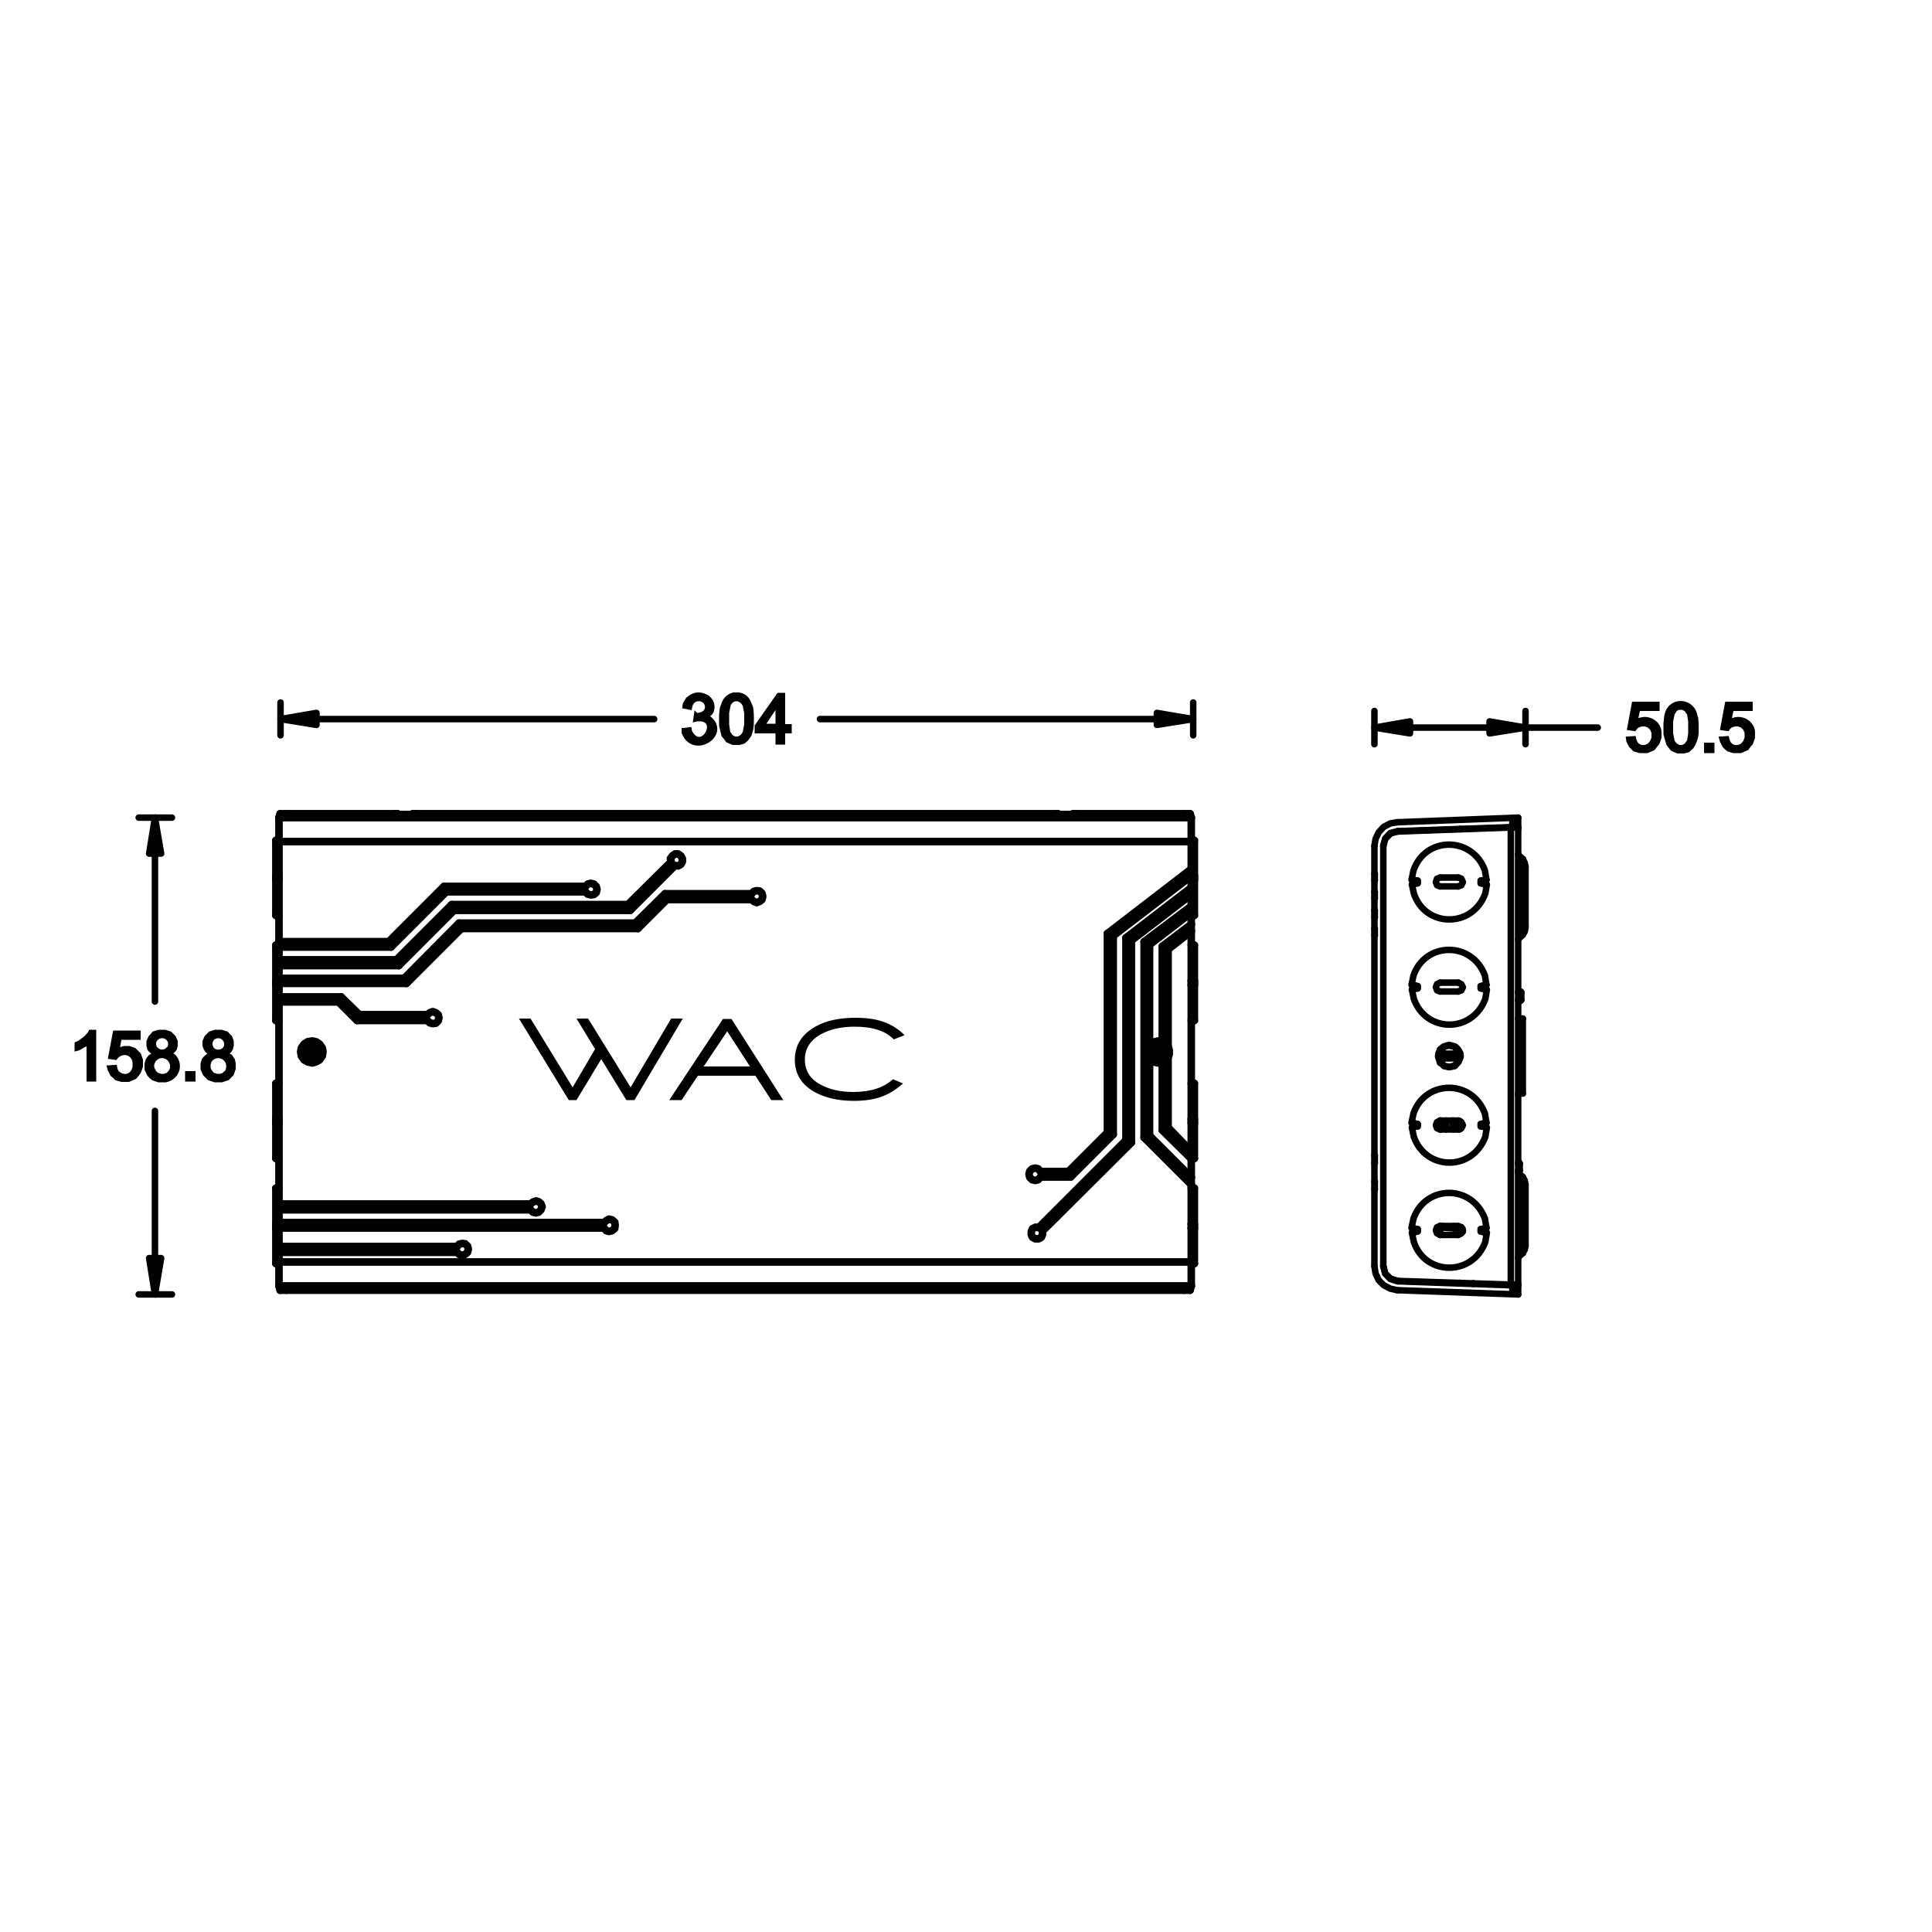 <?xml version="1.0" encoding="utf-8"?>
<!-- Generator: Adobe Illustrator 22.1.0, SVG Export Plug-In . SVG Version: 6.00 Build 0)  -->
<svg version="1.1" id="图层_1" xmlns="http://www.w3.org/2000/svg" xmlns:xlink="http://www.w3.org/1999/xlink" x="0px" y="0px"
	 viewBox="0 0 500 500" style="enable-background:new 0 0 500 500;" xml:space="preserve">
<style type="text/css">
	.st0{fill:none;stroke:#000000;stroke-width:1.683;stroke-linecap:round;stroke-linejoin:round;stroke-miterlimit:10;}
	.st1{fill:#939598;stroke:#000000;stroke-width:1.683;stroke-linecap:round;stroke-linejoin:round;stroke-miterlimit:10;}
	
		.st2{fill-rule:evenodd;clip-rule:evenodd;fill:#939598;stroke:#000000;stroke-width:1.683;stroke-linecap:round;stroke-linejoin:round;stroke-miterlimit:10;}
	.st3{fill:#939598;stroke:#000000;stroke-miterlimit:10;}
	.st4{fill:none;stroke:#000000;stroke-width:1.963;stroke-linecap:round;stroke-linejoin:round;stroke-miterlimit:10;}
	.st5{fill:#808285;stroke:#000000;stroke-width:1.326;stroke-linecap:round;stroke-linejoin:round;stroke-miterlimit:10;}
	
		.st6{fill-rule:evenodd;clip-rule:evenodd;fill:#808285;stroke:#000000;stroke-width:1.326;stroke-linecap:round;stroke-linejoin:round;stroke-miterlimit:10;}
	.st7{fill:#808285;stroke:#000000;stroke-miterlimit:10;}
</style>
<line class="st0" x1="392.9" y1="335" x2="361.6" y2="333.9"/>
<line class="st0" x1="392.8" y1="332.5" x2="391.7" y2="332.5"/>
<line class="st0" x1="392.8" y1="332.5" x2="391.7" y2="332.5"/>
<line class="st0" x1="361.7" y1="331.6" x2="392.9" y2="332.7"/>
<polyline class="st0" points="361.7,331.5 392.6,332.5 392.8,332.5 "/>
<line class="st0" x1="391" y1="332.5" x2="391.7" y2="332.5"/>
<line class="st0" x1="377.8" y1="318.7" x2="378.5" y2="318.7"/>
<line class="st0" x1="384.7" y1="317.8" x2="383.2" y2="318.1"/>
<line class="st0" x1="365.4" y1="319" x2="366.9" y2="318.7"/>
<polyline class="st0" points="378,318.9 378.3,318.8 378.4,318.9 "/>
<line class="st0" x1="377.4" y1="319.6" x2="372.7" y2="319.6"/>
<line class="st0" x1="378.6" y1="318.6" x2="377.8" y2="318.6"/>
<line class="st0" x1="376.3" y1="317.5" x2="376" y2="317.5"/>
<line class="st0" x1="372.7" y1="317.3" x2="372.8" y2="317.3"/>
<line class="st0" x1="372.7" y1="317.3" x2="377.4" y2="317.3"/>
<line class="st0" x1="378.3" y1="318.8" x2="378.4" y2="318.8"/>
<line class="st0" x1="373.1" y1="317.7" x2="378.5" y2="318"/>
<line class="st0" x1="376" y1="317.5" x2="372.8" y2="317.3"/>
<line class="st0" x1="376.3" y1="317.5" x2="378.2" y2="317.6"/>
<line class="st0" x1="378.4" y1="318.8" x2="378.5" y2="318.8"/>
<line class="st0" x1="365.4" y1="317.8" x2="366.9" y2="318.1"/>
<line class="st0" x1="384.7" y1="319" x2="383.2" y2="318.7"/>
<polyline class="st0" points="373.1,317.7 373,317.7 372.8,317.5 372.8,317.3 "/>
<line class="st0" x1="355.7" y1="307.8" x2="355.8" y2="307.8"/>
<line class="st0" x1="355.7" y1="305.7" x2="355.8" y2="305.7"/>
<line class="st0" x1="393.1" y1="303.3" x2="392.9" y2="303.3"/>
<line class="st0" x1="355.7" y1="301" x2="355.8" y2="301"/>
<line class="st0" x1="355.7" y1="299" x2="355.8" y2="299"/>
<line class="st0" x1="393.3" y1="302.8" x2="392.9" y2="302.8"/>
<line class="st0" x1="393.3" y1="301.3" x2="392.9" y2="301.3"/>
<line class="st0" x1="393.1" y1="300.8" x2="392.9" y2="300.8"/>
<line class="st0" x1="355.7" y1="218.9" x2="355.7" y2="327.7"/>
<line class="st0" x1="355.8" y1="307.8" x2="355.8" y2="305.7"/>
<line class="st0" x1="355.8" y1="301" x2="355.8" y2="299"/>
<line class="st0" x1="355.8" y1="242.1" x2="355.8" y2="240.3"/>
<line class="st0" x1="355.8" y1="237.4" x2="355.8" y2="235.6"/>
<line class="st0" x1="355.8" y1="232.5" x2="355.8" y2="230.8"/>
<line class="st0" x1="355.8" y1="227.8" x2="355.8" y2="226.1"/>
<line class="st0" x1="358" y1="327.7" x2="358" y2="218.9"/>
<line class="st0" x1="384.7" y1="290.6" x2="383.2" y2="290.9"/>
<line class="st0" x1="372.7" y1="292.3" x2="377.4" y2="292.3"/>
<line class="st0" x1="377.4" y1="290" x2="372.7" y2="290"/>
<line class="st0" x1="365.4" y1="290.6" x2="366.9" y2="290.9"/>
<polyline class="st0" points="377.8,318.7 377.9,318.8 377.9,318.9 378,318.9 "/>
<line class="st0" x1="365.4" y1="291.8" x2="366.9" y2="291.5"/>
<line class="st0" x1="384.7" y1="291.8" x2="383.2" y2="291.5"/>
<line class="st0" x1="394.1" y1="241.9" x2="393" y2="243"/>
<line class="st0" x1="392.9" y1="283" x2="394.1" y2="283"/>
<line class="st0" x1="394.1" y1="304.6" x2="393" y2="303.6"/>
<line class="st0" x1="393.3" y1="301.1" x2="393.1" y2="300.8"/>
<line class="st0" x1="377.8" y1="318.7" x2="377.9" y2="318.8"/>
<line class="st0" x1="376.3" y1="317.9" x2="376.3" y2="317.5"/>
<polyline class="st0" points="376,317.5 376,317.6 376.3,317.9 "/>
<line class="st0" x1="372.7" y1="319.6" x2="372.7" y2="317.3"/>
<line class="st0" x1="372.7" y1="292.3" x2="372.7" y2="290"/>
<line class="st0" x1="372.7" y1="275.1" x2="372.7" y2="274.7"/>
<line class="st0" x1="372.7" y1="271.9" x2="372.7" y2="271.6"/>
<line class="st0" x1="372.8" y1="317.3" x2="372.9" y2="317.4"/>
<line class="st0" x1="372.8" y1="292.3" x2="372.8" y2="290"/>
<line class="st0" x1="374.2" y1="292.3" x2="374.2" y2="290"/>
<line class="st0" x1="373.9" y1="273.9" x2="376.3" y2="273.9"/>
<line class="st0" x1="378" y1="273.5" x2="377.8" y2="273.5"/>
<line class="st0" x1="372.3" y1="273.5" x2="372.2" y2="273.5"/>
<line class="st0" x1="372.2" y1="273.1" x2="372.3" y2="273.1"/>
<line class="st0" x1="377.8" y1="273.1" x2="378" y2="273.1"/>
<line class="st0" x1="375.9" y1="292.3" x2="375.9" y2="290"/>
<line class="st0" x1="376" y1="317.3" x2="376" y2="317.5"/>
<line class="st0" x1="376.3" y1="317.3" x2="376.3" y2="317.5"/>
<line class="st0" x1="376.3" y1="292.3" x2="376.3" y2="290"/>
<line class="st0" x1="377.8" y1="290.1" x2="377.8" y2="292.3"/>
<line class="st0" x1="377.8" y1="318.7" x2="377.8" y2="319.1"/>
<line class="st0" x1="377.8" y1="318.7" x2="377.8" y2="318.6"/>
<line class="st0" x1="377.9" y1="332.1" x2="377.9" y2="332"/>
<line class="st0" x1="377.9" y1="214.6" x2="377.9" y2="214.5"/>
<line class="st0" x1="378" y1="319.2" x2="378" y2="318.9"/>
<line class="st0" x1="393.7" y1="258.8" x2="393.5" y2="259"/>
<line class="st0" x1="376.3" y1="272.7" x2="373.9" y2="272.7"/>
<line class="st0" x1="377.7" y1="272.5" x2="377.9" y2="272.5"/>
<line class="st0" x1="372.3" y1="272.5" x2="372.4" y2="272.5"/>
<line class="st0" x1="372.9" y1="271.4" x2="373.2" y2="271.4"/>
<line class="st0" x1="377" y1="271.4" x2="377.2" y2="271.4"/>
<line class="st0" x1="376.8" y1="271" x2="376.5" y2="271"/>
<line class="st0" x1="373.7" y1="271" x2="373.4" y2="271"/>
<line class="st0" x1="381.3" y1="332.3" x2="381.3" y2="332.1"/>
<line class="st0" x1="392.9" y1="263.6" x2="394.1" y2="263.6"/>
<line class="st0" x1="391" y1="332.5" x2="391" y2="214.2"/>
<line class="st0" x1="391.4" y1="334.9" x2="391.4" y2="332.6"/>
<line class="st0" x1="391.4" y1="214.1" x2="391.4" y2="211.7"/>
<line class="st0" x1="392.9" y1="335" x2="392.9" y2="332.7"/>
<line class="st0" x1="392.9" y1="332.3" x2="392.9" y2="214.4"/>
<line class="st0" x1="392.9" y1="214" x2="392.9" y2="211.6"/>
<line class="st0" x1="393" y1="221.3" x2="393" y2="243"/>
<line class="st0" x1="393" y1="303.6" x2="393" y2="325.3"/>
<line class="st0" x1="393.1" y1="303.3" x2="393.1" y2="300.8"/>
<line class="st0" x1="384.7" y1="254.9" x2="383.2" y2="255.2"/>
<line class="st0" x1="393.5" y1="259" x2="392.9" y2="259"/>
<line class="st0" x1="393.7" y1="258.6" x2="392.9" y2="258.6"/>
<line class="st0" x1="393.7" y1="257" x2="392.9" y2="257"/>
<line class="st0" x1="372.7" y1="256.6" x2="377.4" y2="256.6"/>
<line class="st0" x1="393.5" y1="256.6" x2="392.9" y2="256.6"/>
<line class="st0" x1="365.4" y1="254.9" x2="366.9" y2="255.2"/>
<polyline class="st0" points="392.9,214.4 392.9,214.2 392.8,214.1 "/>
<line class="st0" x1="393.3" y1="303" x2="393.3" y2="301.1"/>
<line class="st0" x1="393.5" y1="259" x2="393.5" y2="256.6"/>
<line class="st0" x1="393.7" y1="258.8" x2="393.7" y2="256.8"/>
<line class="st0" x1="394.1" y1="222.3" x2="394.1" y2="241.9"/>
<line class="st0" x1="394.1" y1="304.6" x2="394.1" y2="324.3"/>
<line class="st0" x1="394.1" y1="263.6" x2="394.1" y2="283"/>
<line class="st0" x1="394.8" y1="224.3" x2="394.8" y2="240"/>
<line class="st0" x1="394.8" y1="306.6" x2="394.8" y2="322.4"/>
<line class="st0" x1="365.4" y1="256.1" x2="366.9" y2="255.8"/>
<line class="st0" x1="377.4" y1="254.3" x2="372.7" y2="254.3"/>
<line class="st0" x1="384.7" y1="256.1" x2="383.2" y2="255.8"/>
<line class="st0" x1="393.7" y1="256.8" x2="393.5" y2="256.6"/>
<line class="st0" x1="393.3" y1="303" x2="393.1" y2="303.3"/>
<line class="st0" x1="355.7" y1="242.1" x2="355.8" y2="242.1"/>
<line class="st0" x1="355.7" y1="240.3" x2="355.8" y2="240.3"/>
<line class="st0" x1="355.7" y1="237.4" x2="355.8" y2="237.4"/>
<line class="st0" x1="355.7" y1="235.6" x2="355.8" y2="235.6"/>
<line class="st0" x1="384.7" y1="227.7" x2="383.2" y2="227.9"/>
<line class="st0" x1="355.7" y1="232.5" x2="355.8" y2="232.5"/>
<line class="st0" x1="355.7" y1="230.8" x2="355.8" y2="230.8"/>
<line class="st0" x1="365.4" y1="227.7" x2="366.9" y2="227.9"/>
<line class="st0" x1="365.4" y1="228.9" x2="366.9" y2="228.6"/>
<line class="st0" x1="372.7" y1="229.4" x2="377.4" y2="229.4"/>
<line class="st0" x1="377.4" y1="227.1" x2="372.7" y2="227.1"/>
<line class="st0" x1="355.7" y1="227.8" x2="355.8" y2="227.8"/>
<line class="st0" x1="355.7" y1="226.1" x2="355.8" y2="226.1"/>
<line class="st0" x1="384.7" y1="228.9" x2="383.2" y2="228.6"/>
<line class="st0" x1="394.1" y1="324.3" x2="393" y2="325.3"/>
<line class="st0" x1="394.1" y1="222.3" x2="393" y2="221.3"/>
<polyline class="st0" points="392.8,332.5 392.9,332.5 392.9,332.3 "/>
<line class="st0" x1="391" y1="214.2" x2="391.7" y2="214.1"/>
<line class="st0" x1="392.6" y1="214.1" x2="392.8" y2="214.1"/>
<line class="st0" x1="361.7" y1="215.2" x2="392.6" y2="214.1"/>
<line class="st0" x1="361.7" y1="215.1" x2="392.9" y2="214"/>
<line class="st0" x1="361.6" y1="212.8" x2="392.9" y2="211.6"/>
<line class="st0" x1="392.8" y1="214.1" x2="391.7" y2="214.1"/>
<path class="st0" d="M384.7,317.8l-0.4-2.4c-3.4-9-15.4-8.8-18.5,0l-0.5,2.4"/>
<path class="st0" d="M365.4,319l0.5,2.4c2.9,8.8,15.2,9,18.5,0l0.4-2.4"/>
<path class="st0" d="M365.4,291.8l0.5,2.4c3.1,8.8,15.1,9,18.5,0l0.4-2.4"/>
<path class="st0" d="M384.7,290.6l-0.4-2.4c-3.3-9-15.5-8.8-18.5,0l-0.5,2.4"/>
<line class="st0" x1="366.2" y1="290.7" x2="366.2" y2="291.6"/>
<line class="st0" x1="383.9" y1="291.6" x2="383.9" y2="290.7"/>
<line class="st0" x1="383.9" y1="318.9" x2="383.9" y2="318"/>
<line class="st0" x1="366.2" y1="318" x2="366.2" y2="318.9"/>
<line class="st0" x1="383.2" y1="318.7" x2="383.2" y2="318.1"/>
<line class="st0" x1="366.9" y1="318.1" x2="366.9" y2="318.7"/>
<line class="st0" x1="383.2" y1="291.5" x2="383.2" y2="290.9"/>
<line class="st0" x1="366.9" y1="290.9" x2="366.9" y2="291.5"/>
<polyline class="st0" points="355.7,327.7 356,329.6 356.8,331.3 358.1,332.6 359.8,333.5 361.6,333.9 "/>
<polyline class="st0" points="358,327.7 358.5,329.6 359.8,331 361.7,331.6 "/>
<polyline class="st0" points="358,327.7 358.5,329.6 359.9,330.9 361.7,331.5 "/>
<polyline class="st0" points="372.7,317.3 371.9,317.6 371.6,318.4 371.9,319.2 372.7,319.6 "/>
<polyline class="st0" points="377.4,319.6 378.2,319.2 378.6,318.4 378.2,317.6 377.4,317.3 "/>
<polyline class="st0" points="377.4,292.3 378.2,292 378.6,291.2 378.2,290.4 377.4,290 "/>
<polyline class="st0" points="372.7,290 371.9,290.4 371.6,291.2 371.9,292 372.7,292.3 "/>
<polyline class="st0" points="372.7,317.3 372.8,317.6 373.1,317.7 "/>
<path class="st0" d="M365.4,228.9l0.5,2.3c2.9,8.9,15.2,9.1,18.5,0l0.4-2.3"/>
<path class="st0" d="M384.7,227.7l-0.4-2.4c-3.2-8.9-15.4-9-18.5,0l-0.5,2.4"/>
<path class="st0" d="M365.4,256.1l0.5,2.4c3.1,8.8,15.1,9,18.5,0l0.4-2.4"/>
<path class="st0" d="M384.7,254.9l-0.4-2.4c-3.3-9-15.5-8.8-18.5,0l-0.5,2.4"/>
<line class="st0" x1="383.9" y1="255.9" x2="383.9" y2="255"/>
<line class="st0" x1="366.2" y1="255" x2="366.2" y2="255.9"/>
<line class="st0" x1="366.2" y1="227.8" x2="366.2" y2="228.7"/>
<line class="st0" x1="383.9" y1="228.7" x2="383.9" y2="227.8"/>
<line class="st0" x1="383.2" y1="228.6" x2="383.2" y2="227.9"/>
<line class="st0" x1="383.2" y1="255.8" x2="383.2" y2="255.2"/>
<line class="st0" x1="366.9" y1="255.2" x2="366.9" y2="255.8"/>
<line class="st0" x1="366.9" y1="227.9" x2="366.9" y2="228.6"/>
<polyline class="st0" points="361.6,212.8 359.8,213.1 358.1,214 356.8,215.4 356,217.1 355.7,218.9 "/>
<polyline class="st0" points="361.7,215.1 359.8,215.6 358.5,217 358,218.9 "/>
<polyline class="st0" points="361.7,215.2 359.9,215.7 358.5,217.1 358,218.9 "/>
<polyline class="st0" points="378,273.1 377.5,271.8 376.5,270.8 375,270.4 373.7,270.8 372.6,271.8 372.2,273.1 "/>
<polyline class="st0" points="372.2,273.5 372.6,274.8 373.7,275.9 375,276.2 376.5,275.9 377.5,274.8 378,273.5 "/>
<polyline class="st0" points="377.8,273.1 377.4,271.8 376.4,270.9 375,270.6 373.7,270.9 372.8,271.8 372.3,273.1 "/>
<polyline class="st0" points="372.3,273.5 372.8,274.7 373.7,275.8 375,276.1 376.4,275.8 377.4,274.7 377.8,273.5 "/>
<polyline class="st0" points="377.4,229.4 378.2,229.1 378.6,228.3 378.2,227.4 377.4,227.1 "/>
<polyline class="st0" points="372.7,227.1 371.9,227.4 371.6,228.3 371.9,229.1 372.7,229.4 "/>
<polyline class="st0" points="377.4,256.6 378.2,256.3 378.6,255.5 378.2,254.7 377.4,254.3 "/>
<polyline class="st0" points="372.7,254.3 371.9,254.7 371.6,255.5 371.9,256.3 372.7,256.6 "/>
<polyline class="st0" points="376.3,273.9 376.7,273.7 376.9,273.3 376.7,272.9 376.3,272.7 "/>
<polyline class="st0" points="373.9,272.7 373.5,272.9 373.3,273.3 373.5,273.7 373.9,273.9 "/>
<polyline class="st0" points="392.9,283.4 393.1,283.2 393.2,283 "/>
<polyline class="st0" points="394.8,306.6 394.6,305.5 394.1,304.6 "/>
<polyline class="st0" points="394.1,324.3 394.6,323.4 394.8,322.4 "/>
<polyline class="st0" points="392.9,303.3 392.9,303.5 393,303.6 "/>
<polyline class="st0" points="393,325.3 392.9,325.4 392.9,325.6 "/>
<polyline class="st0" points="394.8,224.3 394.6,223.3 394.1,222.3 "/>
<polyline class="st0" points="394.1,241.9 394.6,241.1 394.8,240 "/>
<polyline class="st0" points="392.9,221 392.9,221.1 393,221.3 "/>
<polyline class="st0" points="393,243 392.9,243.1 392.9,243.2 "/>
<line class="st1" x1="72.6" y1="190.3" x2="72.6" y2="181.8"/>
<line class="st1" x1="308.8" y1="190.3" x2="308.8" y2="181.8"/>
<line class="st1" x1="81.9" y1="186.1" x2="169.3" y2="186.1"/>
<line class="st1" x1="299.4" y1="186.1" x2="212.2" y2="186.1"/>
<polygon class="st2" points="81.9,184.5 81.9,187.6 72.6,186.1 "/>
<polygon points="81.9,184.5 81.9,187.6 72.6,186.1 "/>
<polygon class="st2" points="299.4,187.6 299.4,184.5 308.8,186.1 "/>
<polygon points="299.4,187.6 299.4,184.5 308.8,186.1 "/>
<path class="st3" d="M201.2,187.8v-5.7l-3.8,5.7H201.2z M201.2,192.2v-2.9h-5.4v-1.4l5.7-8.1h1.2v8.1h1.7v1.4h-1.7v2.9H201.2z
	 M188.2,186v1.5l0.3,2.1l0.4,0.5l0.3,0.5l0.9,0.5h1l0.9-0.5l0.4-0.5l0.3-0.5l0.4-2.1v-3l-0.4-2l-0.3-0.5l-0.4-0.5l-0.9-0.5h-1
	l-0.8,0.4l-0.4,0.5l-0.3,0.5l-0.4,2.1V186z M186.6,186v-1.1l0.2-1.7l0.3-0.7c0.3-1.4,1.4-2.5,2.8-2.8h1.2c1.2,0.1,2.3,0.9,2.7,2
	l0.4,0.9l0.2,0.5l0.1,0.6l0.1,1.4c0,1.9,0.1,3.3-0.6,5.1l-0.7,1l-0.4,0.4l-0.5,0.4l-1.1,0.3h-1.6l-1.4-0.6l-0.5-0.7l-0.6-0.7
	l-0.6-2.5V186z M177,188.9l1.5-0.2l0.1,0.6c3,5.9,8.3-3.8,1.7-3.1l-0.4,0.1l0.2-1.4l0.1,0.1h0.1c1.5,0,2.9-0.8,2.6-2.5l-0.3-0.7
	l-0.3-0.3c-1-0.8-2.4-0.7-3.2,0.3l-0.4,0.8l-0.1,0.6l-1.5-0.3l0.1-0.7l0.7-1.2c1.5-1.4,3-1.7,4.8-0.8l0.4,0.2l0.6,0.6
	c0.9,0.9,1,2.8,0.1,3.7l-0.7,0.5l-0.4,0.2l0.6,0.2c5.8,4.3-3.8,10.6-6.4,4V188.9z"/>
<path d="M201.2,187.8v-5.7l-3.8,5.7H201.2z M201.2,192.2v-2.9h-5.4v-1.4l5.7-8.1h1.2v8.1h1.7v1.4h-1.7v2.9H201.2z M188.2,186v1.5
	l0.3,2.1l0.4,0.5l0.3,0.5l0.9,0.5h1l0.9-0.5l0.4-0.5l0.3-0.5l0.4-2.1v-3l-0.4-2l-0.3-0.5l-0.4-0.5l-0.9-0.5h-1l-0.8,0.4l-0.4,0.5
	l-0.3,0.5l-0.4,2.1V186z M186.6,186v-1.1l0.2-1.7l0.3-0.7c0.3-1.4,1.4-2.5,2.8-2.8h1.2c1.2,0.1,2.3,0.9,2.7,2l0.4,0.9l0.2,0.5
	l0.1,0.6l0.1,1.4c0,1.9,0.1,3.3-0.6,5.1l-0.7,1l-0.4,0.4l-0.5,0.4l-1.1,0.3h-1.6l-1.4-0.6l-0.5-0.7l-0.6-0.7l-0.6-2.5V186z
	 M177,188.9l1.5-0.2l0.1,0.6c3,5.9,8.3-3.8,1.7-3.1l-0.4,0.1l0.2-1.4l0.1,0.1h0.1c1.5,0,2.9-0.8,2.6-2.5l-0.3-0.7l-0.3-0.3
	c-1-0.8-2.4-0.7-3.2,0.3l-0.4,0.8l-0.1,0.6l-1.5-0.3l0.1-0.7l0.7-1.2c1.5-1.4,3-1.7,4.8-0.8l0.4,0.2l0.6,0.6c0.9,0.9,1,2.8,0.1,3.7
	l-0.7,0.5l-0.4,0.2l0.6,0.2c5.8,4.3-3.8,10.6-6.4,4V188.9z"/>
<line class="st1" x1="44.5" y1="335" x2="35.9" y2="335"/>
<line class="st1" x1="44.5" y1="211.6" x2="35.9" y2="211.6"/>
<line class="st1" x1="40.1" y1="325.6" x2="40.1" y2="287.5"/>
<line class="st1" x1="40.1" y1="220.9" x2="40.1" y2="259.2"/>
<polygon class="st2" points="38.6,325.6 41.7,325.6 40.1,335 "/>
<polygon points="38.6,325.6 41.7,325.6 40.1,335 "/>
<polygon class="st2" points="41.7,220.9 38.6,220.9 40.1,211.6 "/>
<polygon points="41.7,220.9 38.6,220.9 40.1,211.6 "/>
<path class="st3" d="M54,275.9v0.3l0.1,0.6l0.4,0.6l0.4,0.5l0.3,0.2l0.3,0.1l0.7,0.2h0.9l0.8-0.3l0.4-0.4l0.4-0.3l0.3-0.9
	c0.5-2.9-3-4.3-4.7-2l-0.3,0.9V275.9z M54.5,270.1v0.4l0.3,0.8c1,1.4,3.3,1,3.7-0.7v-0.8l-0.3-0.7l-0.6-0.6l-0.7-0.3h-0.8l-0.8,0.3
	l-0.3,0.3l-0.2,0.3l-0.3,0.6V270.1z M54.8,272.7l-0.5-0.2l-0.7-0.5l-0.4-0.6l-0.3-0.8v-1.1l0.5-1.1l1-1l1.3-0.4h1.6l1.3,0.4l1,1
	l0.4,1.1v1.1l-0.2,0.8l-0.4,0.6l-0.7,0.5l-0.5,0.2l0.6,0.1l0.9,0.6l0.3,0.5l0.3,0.4l0.2,0.9v1.4L60,278l-1.1,1.1l-1.5,0.5h-1.8
	l-1.5-0.5l-1.1-1.1l-0.6-1.3v-1.4l0.3-1l0.3-0.4l0.4-0.4l0.8-0.6L54.8,272.7z M50.1,279.4h-1.7v-1.7h1.7V279.4z M39.4,275.9v0.3
	l0.2,0.6l0.2,0.3l0.1,0.3l0.5,0.5l0.3,0.2l0.9,0.3h0.9l0.9-0.3l0.7-0.7l0.4-0.9c0.4-2.8-3-4.4-4.7-2l-0.4,0.9V275.9z M39.9,270.1
	v0.4l0.3,0.8l0.3,0.2l0.3,0.3l0.7,0.3h0.9l0.7-0.3l0.3-0.3l0.3-0.2l0.3-0.7v-0.8c-0.5-1.8-2.7-2.2-3.8-0.7l-0.3,0.6V270.1z
	 M40.2,272.7l-0.4-0.2l-0.7-0.5l-0.3-0.3l-0.2-0.3l-0.2-0.8v-1.1l0.5-1.1l0.5-0.5l0.4-0.5l1.3-0.4h1.6l1.3,0.4l1,1l0.5,1.1v1.1
	l-0.2,0.8l-0.2,0.3l-0.3,0.3l-0.7,0.5l-0.4,0.2l0.6,0.1l0.8,0.6c2,2.4,0.7,5.6-2.2,6.2H41l-1.4-0.5l-0.6-0.5l-0.5-0.6l-0.6-1.3v-1.4
	l0.3-1l0.6-0.8l0.9-0.6L40.2,272.7z M28.2,276.2l1.6-0.1l0.1,0.6l0.4,0.8c1.7,1.7,4.1,1,4.5-1.4v-1.3c-0.4-2.1-2.5-2.9-4.2-1.7
	l-0.5,0.4l-0.2,0.3l-1.4-0.2l1.2-6.4h6.2v1.4h-4.9l-0.6,3.3l0.5-0.3l1.2-0.4h1.4l1.3,0.5l1.2,1.2l0.5,1.4v1.7l-0.5,1.4l-0.5,0.7
	l-0.6,0.7l-1.6,0.7h-1.8l-1.4-0.4l-0.5-0.5l-0.6-0.5l-0.6-1.2L28.2,276.2z M24.4,279.4h-1.5v-9.7l-0.3,0.3l-0.7,0.5l-0.5,0.2
	l-0.4,0.3l-0.8,0.4l-0.4,0.1v-1.4l0.7-0.3l1.1-0.8l0.5-0.4l0.4-0.4l0.7-0.8l0.2-0.4h1V279.4z"/>
<path d="M54,275.9v0.3l0.1,0.6l0.4,0.6l0.4,0.5l0.3,0.2l0.3,0.1l0.7,0.2h0.9l0.8-0.3l0.4-0.4l0.4-0.3l0.3-0.9c0.5-2.9-3-4.3-4.7-2
	l-0.3,0.9V275.9z M54.5,270.1v0.4l0.3,0.8c1,1.4,3.3,1,3.7-0.7v-0.8l-0.3-0.7l-0.6-0.6l-0.7-0.3h-0.8l-0.8,0.3l-0.3,0.3l-0.2,0.3
	l-0.3,0.6V270.1z M54.8,272.7l-0.5-0.2l-0.7-0.5l-0.4-0.6l-0.3-0.8v-1.1l0.5-1.1l1-1l1.3-0.4h1.6l1.3,0.4l1,1l0.4,1.1v1.1l-0.2,0.8
	l-0.4,0.6l-0.7,0.5l-0.5,0.2l0.6,0.1l0.9,0.6l0.3,0.5l0.3,0.4l0.2,0.9v1.4L60,278l-1.1,1.1l-1.5,0.5h-1.8l-1.5-0.5l-1.1-1.1
	l-0.6-1.3v-1.4l0.3-1l0.3-0.4l0.4-0.4l0.8-0.6L54.8,272.7z M50.1,279.4h-1.7v-1.7h1.7V279.4z M39.4,275.9v0.3l0.2,0.6l0.2,0.3
	l0.1,0.3l0.5,0.5l0.3,0.2l0.9,0.3h0.9l0.9-0.3l0.7-0.7l0.4-0.9c0.4-2.8-3-4.4-4.7-2l-0.4,0.9V275.9z M39.9,270.1v0.4l0.3,0.8
	l0.3,0.2l0.3,0.3l0.7,0.3h0.9l0.7-0.3l0.3-0.3l0.3-0.2l0.3-0.7v-0.8c-0.5-1.8-2.7-2.2-3.8-0.7l-0.3,0.6V270.1z M40.2,272.7l-0.4-0.2
	l-0.7-0.5l-0.3-0.3l-0.2-0.3l-0.2-0.8v-1.1l0.5-1.1l0.5-0.5l0.4-0.5l1.3-0.4h1.6l1.3,0.4l1,1l0.5,1.1v1.1l-0.2,0.8l-0.2,0.3
	l-0.3,0.3l-0.7,0.5l-0.4,0.2l0.6,0.1l0.8,0.6c2,2.4,0.7,5.6-2.2,6.2H41l-1.4-0.5l-0.6-0.5l-0.5-0.6l-0.6-1.3v-1.4l0.3-1l0.6-0.8
	l0.9-0.6L40.2,272.7z M28.2,276.2l1.6-0.1l0.1,0.6l0.4,0.8c1.7,1.7,4.1,1,4.5-1.4v-1.3c-0.4-2.1-2.5-2.9-4.2-1.7l-0.5,0.4l-0.2,0.3
	l-1.4-0.2l1.2-6.4h6.2v1.4h-4.9l-0.6,3.3l0.5-0.3l1.2-0.4h1.4l1.3,0.5l1.2,1.2l0.5,1.4v1.7l-0.5,1.4l-0.5,0.7l-0.6,0.7l-1.6,0.7
	h-1.8l-1.4-0.4l-0.5-0.5l-0.6-0.5l-0.6-1.2L28.2,276.2z M24.4,279.4h-1.5v-9.7l-0.3,0.3l-0.7,0.5l-0.5,0.2l-0.4,0.3l-0.8,0.4
	l-0.4,0.1v-1.4l0.7-0.3l1.1-0.8l0.5-0.4l0.4-0.4l0.7-0.8l0.2-0.4h1V279.4z"/>
<line class="st1" x1="394.8" y1="192.6" x2="394.8" y2="184"/>
<line class="st1" x1="355.7" y1="192.6" x2="355.7" y2="184"/>
<polyline class="st1" points="413.5,188.3 404.2,188.3 394.8,188.3 "/>
<line class="st1" x1="385.5" y1="188.3" x2="364.9" y2="188.3"/>
<polygon class="st2" points="385.5,189.8 385.5,186.7 394.8,188.3 "/>
<polygon points="385.5,189.8 385.5,186.7 394.8,188.3 "/>
<polygon class="st2" points="364.9,186.7 364.9,189.8 355.7,188.3 "/>
<polygon points="364.9,186.7 364.9,189.8 355.7,188.3 "/>
<path class="st3" d="M445.4,191.1l1.6-0.1l0.1,0.5l0.4,0.9l0.6,0.6l0.8,0.3h1l0.9-0.4l0.4-0.4l0.4-0.5l0.4-1v-1.4l-0.4-1l-0.7-0.7
	l-1-0.4h-0.9l-0.7,0.2l-0.3,0.1l-0.3,0.2l-0.4,0.4l-0.2,0.3l-1.4-0.2l1.2-6.4h6.2v1.4h-4.9l-0.7,3.3l0.6-0.4l1.1-0.3
	c2.4-0.4,4.7,1.4,4.5,3.9v0.9l-0.5,1.4l-0.5,0.6l-0.6,0.8l-1.6,0.7h-1.9l-1.3-0.4l-0.6-0.5l-0.5-0.5l-0.6-1.2L445.4,191.1z
	 M443.2,194.4h-1.7v-1.7h1.7V194.4z M432.5,188.2v1.6l0.4,2l0.3,0.5l0.4,0.5l0.9,0.5h1l0.9-0.5l0.3-0.5l0.4-0.5l0.3-2v-3.1l-0.3-2
	l-0.4-0.5l-0.3-0.5l-0.9-0.5h-1.1l-0.8,0.4l-0.3,0.5l-0.4,0.6l-0.4,2V188.2z M431,188.2v-1l0.2-1.8c0.7-4.6,6.4-4.5,7.5-0.6l0.1,0.5
	l0.2,0.6l0.1,1.4c0,2.5,0.2,2.8-0.7,5.1l-0.6,1l-0.5,0.4l-0.4,0.4l-1.1,0.3h-1.6l-1.4-0.6l-0.5-0.6l-0.6-0.8L431,190V188.2z
	 M421.3,191.1l1.6-0.1l0.1,0.5l0.4,0.9l0.6,0.6l0.8,0.3h1l0.9-0.4l0.4-0.4l0.4-0.5l0.4-1v-1.4l-0.4-1l-0.7-0.7l-1-0.4h-0.9l-0.7,0.2
	l-0.3,0.1l-0.3,0.2l-0.4,0.4l-0.2,0.3l-1.4-0.2l1.2-6.4h6.2v1.4H424l-0.7,3.3l0.6-0.4l1.1-0.3c2.4-0.4,4.7,1.4,4.5,3.9v0.9l-0.5,1.4
	l-0.5,0.6l-0.6,0.8l-1.6,0.7h-1.9l-1.4-0.4l-1-1l-0.6-1.2L421.3,191.1z"/>
<path d="M445.4,191.1l1.6-0.1l0.1,0.5l0.4,0.9l0.6,0.6l0.8,0.3h1l0.9-0.4l0.4-0.4l0.4-0.5l0.4-1v-1.4l-0.4-1l-0.7-0.7l-1-0.4h-0.9
	l-0.7,0.2l-0.3,0.1l-0.3,0.2l-0.4,0.4l-0.2,0.3l-1.4-0.2l1.2-6.4h6.2v1.4h-4.9l-0.7,3.3l0.6-0.4l1.1-0.3c2.4-0.4,4.7,1.4,4.5,3.9
	v0.9l-0.5,1.4l-0.5,0.6l-0.6,0.8l-1.6,0.7h-1.9l-1.3-0.4l-0.6-0.5l-0.5-0.5l-0.6-1.2L445.4,191.1z M443.2,194.4h-1.7v-1.7h1.7V194.4
	z M432.5,188.2v1.6l0.4,2l0.3,0.5l0.4,0.5l0.9,0.5h1l0.9-0.5l0.3-0.5l0.4-0.5l0.3-2v-3.1l-0.3-2l-0.4-0.5l-0.3-0.5l-0.9-0.5h-1.1
	l-0.8,0.4l-0.3,0.5l-0.4,0.6l-0.4,2V188.2z M431,188.2v-1l0.2-1.8c0.7-4.6,6.4-4.5,7.5-0.6l0.1,0.5l0.2,0.6l0.1,1.4
	c0,2.5,0.2,2.8-0.7,5.1l-0.6,1l-0.5,0.4l-0.4,0.4l-1.1,0.3h-1.6l-1.4-0.6l-0.5-0.6l-0.6-0.8L431,190V188.2z M421.3,191.1l1.6-0.1
	l0.1,0.5l0.4,0.9l0.6,0.6l0.8,0.3h1l0.9-0.4l0.4-0.4l0.4-0.5l0.4-1v-1.4l-0.4-1l-0.7-0.7l-1-0.4h-0.9l-0.7,0.2l-0.3,0.1l-0.3,0.2
	l-0.4,0.4l-0.2,0.3l-1.4-0.2l1.2-6.4h6.2v1.4H424l-0.7,3.3l0.6-0.4l1.1-0.3c2.4-0.4,4.7,1.4,4.5,3.9v0.9l-0.5,1.4l-0.5,0.6l-0.6,0.8
	l-1.6,0.7h-1.9l-1.4-0.4l-1-1l-0.6-1.2L421.3,191.1z"/>
<polygon points="164.2,284.7 162.1,284.7 155.6,274.1 149.2,284.7 147.2,284.7 134.3,263.6 137.3,263.6 148.2,281.4 154,271.5 
	149.2,263.6 152.2,263.6 163.2,281.4 173.7,263.6 176.7,263.6 "/>
<path d="M188.2,266.9l-6.1,9.1h12L188.2,266.9z M199.6,284.7l-4.1-6.3h-14.9l-4.2,6.3h-3.2l13.9-21h2.2l13.4,21H199.6z"/>
<path d="M231.3,269c-2.1-2.2-5.5-3.3-10.1-3.3c-3.5,0-6.5,0.7-8.8,2c-2.7,1.5-4.1,3.7-4.1,6.5c0,2.8,1.3,5,3.9,6.4
	c2.3,1.3,5.1,2,8.6,2c4.5,0,7.9-1.1,10.3-3.3l2.6,1.1c-1.8,1.6-3.7,2.8-5.8,3.5c-2,0.7-4.3,1-7,1c-4,0-7.4-0.8-10.1-2.3
	c-3.4-1.9-5.1-4.7-5.1-8.3c0-3.8,1.8-6.6,5.3-8.6c2.8-1.6,6.3-2.3,10.4-2.3c2.8,0,5.1,0.3,7.1,1c2.1,0.7,4,1.9,5.6,3.5L231.3,269z"
	/>
<line class="st4" x1="301.6" y1="272.6" x2="301.6" y2="271.9"/>
<line class="st4" x1="300.1" y1="270.5" x2="299.4" y2="270.5"/>
<line class="st4" x1="298.1" y1="271.9" x2="298.1" y2="272.6"/>
<line class="st4" x1="299.4" y1="274" x2="300.1" y2="274"/>
<line class="st4" x1="299.4" y1="273.9" x2="300.1" y2="273.9"/>
<line class="st4" x1="300.1" y1="270.6" x2="299.4" y2="270.6"/>
<line class="st4" x1="298.1" y1="271.9" x2="298.1" y2="272.6"/>
<line class="st4" x1="301.5" y1="272.6" x2="301.5" y2="271.9"/>
<polyline class="st4" points="300.1,271.4 300.2,271.8 300.6,271.9 "/>
<polyline class="st4" points="299,271.9 299.3,271.8 299.4,271.4 "/>
<line class="st4" x1="102.9" y1="210.6" x2="102.1" y2="210.6"/>
<line class="st4" x1="102.9" y1="210.8" x2="106.8" y2="210.8"/>
<line class="st4" x1="306.5" y1="333.9" x2="308" y2="333.9"/>
<line class="st4" x1="72.5" y1="333.9" x2="74.1" y2="333.9"/>
<line class="st4" x1="308" y1="210.6" x2="306.5" y2="210.6"/>
<line class="st4" x1="278.5" y1="210.6" x2="277.7" y2="210.6"/>
<line class="st4" x1="273.8" y1="210.8" x2="277.7" y2="210.8"/>
<line class="st4" x1="273.8" y1="210.6" x2="273" y2="210.6"/>
<line class="st4" x1="107.6" y1="210.6" x2="106.8" y2="210.6"/>
<line class="st4" x1="74.1" y1="210.6" x2="72.5" y2="210.6"/>
<line class="st4" x1="308.3" y1="217.9" x2="308.3" y2="211.6"/>
<line class="st4" x1="308.3" y1="332.8" x2="308.3" y2="326.6"/>
<line class="st4" x1="72.2" y1="326.6" x2="72.2" y2="332.8"/>
<line class="st4" x1="72.2" y1="211.6" x2="72.2" y2="217.9"/>
<polygon class="st4" points="302.3,272.2 302.2,271.3 301.6,270.5 300.8,269.9 299.8,269.7 298.9,269.9 298,270.5 297.5,271.3 
	297.3,272.2 297.5,273.2 298,274 298.9,274.6 299.8,274.7 300.8,274.6 301.6,274 302.2,273.2 "/>
<line class="st4" x1="82.5" y1="272.6" x2="82.5" y2="271.9"/>
<line class="st4" x1="81.1" y1="270.5" x2="80.4" y2="270.5"/>
<line class="st4" x1="79" y1="271.9" x2="79" y2="272.6"/>
<line class="st4" x1="80.4" y1="274" x2="81.1" y2="274"/>
<line class="st4" x1="80.4" y1="273.9" x2="81.1" y2="273.9"/>
<line class="st4" x1="81.1" y1="270.6" x2="80.4" y2="270.6"/>
<line class="st4" x1="79.1" y1="271.9" x2="79.1" y2="272.6"/>
<line class="st4" x1="82.4" y1="272.6" x2="82.4" y2="271.9"/>
<polyline class="st4" points="110.6,264.1 111.2,264.7 112,264.9 112.8,264.8 113.4,264.2 113.6,263.4 113.4,262.6 112.8,262.1 
	112,261.8 111.2,262.1 110.6,262.6 "/>
<polyline class="st4" points="174.7,224 175.5,224.1 176.2,223.7 176.6,223 176.6,222.2 176.2,221.5 175.5,221 174.7,221 174,221.5 
	173.5,222.2 173.7,223 "/>
<polyline class="st4" points="151.5,230.8 152.1,231.4 152.9,231.6 153.7,231.5 154.3,231 154.5,230.2 154.3,229.4 153.7,228.8 
	152.9,228.6 152.1,228.8 151.5,229.4 "/>
<polyline class="st4" points="81.1,271.4 81.2,271.8 81.6,271.9 "/>
<polyline class="st4" points="79.9,271.9 80.2,271.8 80.4,271.4 "/>
<polyline class="st4" points="268.8,317.7 268,317.6 267.2,318 266.9,318.7 266.9,319.5 267.2,320.2 267.9,320.6 268.8,320.6 
	269.5,320.2 269.8,319.5 269.8,318.6 "/>
<polyline class="st4" points="269.3,303.2 268.7,302.5 267.9,302.3 267.1,302.5 266.5,303.1 266.3,303.9 266.5,304.7 267.1,305.3 
	267.9,305.5 268.7,305.3 269.3,304.6 "/>
<polyline class="st4" points="300.6,272.6 300.2,272.7 300.1,273 "/>
<polyline class="st4" points="299.4,273 299.3,272.7 299,272.6 "/>
<polyline class="st4" points="194.5,232.8 195.1,233.3 195.8,233.6 196.6,233.3 197.2,232.8 197.4,232 197.2,231.2 196.6,230.6 
	195.8,230.5 195.1,230.7 194.5,231.3 "/>
<polyline class="st4" points="302.3,273.7 302.6,272.8 302.6,271.8 302.3,270.8 "/>
<polyline class="st4" points="300.8,269.6 299.7,269.4 298.4,269.7 297.5,270.5 "/>
<polyline class="st4" points="297.5,274 298.4,274.8 299.7,275.1 300.8,274.9 "/>
<polyline class="st4" points="300.8,274.7 301.7,274.3 302.3,273.3 "/>
<polyline class="st4" points="302.3,271.1 301.7,270.3 300.8,269.7 "/>
<polyline class="st4" points="297.5,270.7 297.2,271.6 297.2,272.8 297.5,273.8 "/>
<polygon class="st4" points="83.3,272.2 83.1,271.3 82.5,270.5 81.7,269.9 80.8,269.7 79.8,269.9 79,270.5 78.4,271.3 78.2,272.2 
	78.4,273.2 79,274 79.8,274.6 80.8,274.7 81.7,274.6 82.5,274 83.1,273.2 "/>
<polygon class="st4" points="83.6,272.2 83.4,271.2 82.7,270.2 81.8,269.6 80.8,269.4 79.6,269.6 78.7,270.2 78,271.2 77.8,272.2 
	78,273.3 78.7,274.3 79.6,274.8 80.8,275.1 81.8,274.8 82.7,274.3 83.4,273.3 "/>
<polyline class="st4" points="118.3,324.1 118.8,324.6 119.6,324.9 120.4,324.6 121,324.1 121.2,323.3 121,322.5 120.4,321.9 
	119.6,321.8 118.8,322 118.3,322.6 "/>
<polyline class="st4" points="156.3,317.8 156.9,318.5 157.6,318.7 158.4,318.5 159.1,317.9 159.2,317.1 159.1,316.3 158.4,315.7 
	157.6,315.5 156.9,315.9 156.3,316.4 "/>
<polyline class="st4" points="137.3,313.1 137.9,313.7 138.7,313.9 139.4,313.7 140,313.1 140.3,312.3 140,311.5 139.4,311 
	138.7,310.8 137.9,311.1 137.3,311.6 "/>
<polyline class="st4" points="81.6,272.6 81.2,272.7 81.1,273 "/>
<polyline class="st4" points="80.4,273 80.2,272.7 79.9,272.6 "/>
<line class="st4" x1="72.5" y1="210.6" x2="72.2" y2="211.6"/>
<line class="st4" x1="72.2" y1="332.8" x2="72.5" y2="333.9"/>
<line class="st4" x1="71.4" y1="327" x2="71.4" y2="307.5"/>
<line class="st4" x1="71.4" y1="299.8" x2="71.4" y2="280.4"/>
<line class="st4" x1="71.4" y1="264.1" x2="71.4" y2="244.6"/>
<line class="st4" x1="71.4" y1="236.9" x2="71.4" y2="217.5"/>
<line class="st4" x1="72.2" y1="245.1" x2="72.2" y2="248.4"/>
<line class="st4" x1="72.2" y1="249.9" x2="72.2" y2="253.2"/>
<line class="st4" x1="72.2" y1="254.5" x2="72.2" y2="258"/>
<line class="st4" x1="72.2" y1="259.3" x2="72.2" y2="311.6"/>
<line class="st4" x1="72.2" y1="313.1" x2="72.2" y2="316.4"/>
<line class="st4" x1="72.2" y1="317.8" x2="72.2" y2="322.6"/>
<line class="st4" x1="72.2" y1="326.6" x2="72.2" y2="324.1"/>
<line class="st4" x1="72.2" y1="243.7" x2="72.2" y2="217.8"/>
<line class="st4" x1="72.2" y1="324.1" x2="72.2" y2="322.6"/>
<line class="st4" x1="72.2" y1="317.8" x2="72.2" y2="316.4"/>
<line class="st4" x1="72.2" y1="313.1" x2="72.2" y2="311.6"/>
<line class="st4" x1="72.2" y1="259.3" x2="72.2" y2="258"/>
<line class="st4" x1="72.2" y1="254.5" x2="72.2" y2="253.2"/>
<line class="st4" x1="72.2" y1="249.9" x2="72.2" y2="248.4"/>
<line class="st4" x1="72.2" y1="245.1" x2="72.2" y2="243.7"/>
<line class="st4" x1="80.4" y1="270.6" x2="80.4" y2="271.5"/>
<line class="st4" x1="81.1" y1="273.9" x2="81" y2="272.9"/>
<line class="st4" x1="80.4" y1="270.5" x2="80.4" y2="271.4"/>
<line class="st4" x1="80.4" y1="273" x2="80.4" y2="274"/>
<line class="st4" x1="81.1" y1="274" x2="81.1" y2="273"/>
<line class="st4" x1="81.1" y1="271.4" x2="81.1" y2="270.5"/>
<line class="st4" x1="80.4" y1="272.9" x2="80.4" y2="273.9"/>
<polyline class="st4" points="81,271.5 81.1,270.7 81.1,270.6 "/>
<polyline class="st4" points="80.4,271.5 80.4,271.6 80.3,271.8 80.3,271.9 80.1,271.9 "/>
<polyline class="st4" points="81,272.9 81,272.8 81.1,272.8 81.1,272.7 81.2,272.7 81.2,272.6 81.5,272.6 "/>
<line class="st4" x1="80.4" y1="273.9" x2="80.4" y2="274"/>
<line class="st4" x1="81.1" y1="270.6" x2="81.1" y2="270.5"/>
<line class="st4" x1="80.4" y1="272.9" x2="80.4" y2="273"/>
<line class="st4" x1="81" y1="271.5" x2="81.1" y2="271.4"/>
<line class="st4" x1="80.4" y1="271.5" x2="80.4" y2="271.4"/>
<line class="st4" x1="81" y1="272.9" x2="81.1" y2="273"/>
<line class="st4" x1="80.4" y1="270.6" x2="80.4" y2="270.5"/>
<line class="st4" x1="81.1" y1="273.9" x2="81.1" y2="274"/>
<line class="st4" x1="102.9" y1="210.6" x2="102.9" y2="210.8"/>
<line class="st4" x1="106.8" y1="210.6" x2="106.8" y2="210.8"/>
<line class="st4" x1="114.9" y1="229.4" x2="100.6" y2="243.7"/>
<line class="st4" x1="101.2" y1="245.1" x2="115.5" y2="230.8"/>
<line class="st4" x1="116.9" y1="234.1" x2="102.6" y2="248.4"/>
<line class="st4" x1="103.2" y1="249.9" x2="117.5" y2="235.6"/>
<line class="st4" x1="118.8" y1="238.9" x2="104.6" y2="253.2"/>
<line class="st4" x1="105.2" y1="254.5" x2="119.4" y2="240.3"/>
<line class="st4" x1="306.5" y1="333.9" x2="74.1" y2="333.9"/>
<line class="st4" x1="87.6" y1="259.3" x2="92.4" y2="264.1"/>
<line class="st4" x1="93" y1="262.6" x2="88.3" y2="258"/>
<polyline class="st4" points="308.3,317.7 308.8,317.7 309.1,317.6 "/>
<line class="st4" x1="308.3" y1="332.8" x2="72.2" y2="332.8"/>
<line class="st4" x1="71.4" y1="327" x2="72.2" y2="327"/>
<line class="st4" x1="308.3" y1="327" x2="309.1" y2="327"/>
<line class="st4" x1="308.3" y1="326.6" x2="72.2" y2="326.6"/>
<polyline class="st4" points="72,317.7 71.8,317.7 71.4,317.6 "/>
<line class="st4" x1="72.2" y1="317.7" x2="72" y2="317.7"/>
<line class="st4" x1="173.7" y1="223" x2="162.5" y2="234.1"/>
<line class="st4" x1="163.1" y1="235.6" x2="174.7" y2="224"/>
<line class="st4" x1="72.2" y1="324.1" x2="118.3" y2="324.1"/>
<line class="st4" x1="72.2" y1="322.6" x2="118.3" y2="322.6"/>
<line class="st4" x1="72.2" y1="317.9" x2="71.4" y2="317.9"/>
<line class="st4" x1="308.3" y1="317.9" x2="309.1" y2="317.9"/>
<line class="st4" x1="72.2" y1="317.8" x2="156.3" y2="317.8"/>
<line class="st4" x1="72.2" y1="316.7" x2="71.4" y2="316.7"/>
<line class="st4" x1="308.3" y1="316.7" x2="309.1" y2="316.7"/>
<line class="st4" x1="72.2" y1="316.4" x2="156.3" y2="316.4"/>
<line class="st4" x1="172.1" y1="231.3" x2="164.4" y2="238.9"/>
<line class="st4" x1="165.1" y1="240.3" x2="172.6" y2="232.8"/>
<line class="st4" x1="72.2" y1="313.1" x2="137.3" y2="313.1"/>
<line class="st4" x1="72.2" y1="311.6" x2="137.3" y2="311.6"/>
<line class="st4" x1="71.4" y1="307.5" x2="72.2" y2="307.5"/>
<line class="st4" x1="308.3" y1="307.5" x2="309.1" y2="307.5"/>
<line class="st4" x1="308.3" y1="290.4" x2="309.1" y2="290.4"/>
<polyline class="st4" points="72.2,316.9 72,316.9 71.8,317 71.4,317 "/>
<line class="st4" x1="269.3" y1="304.6" x2="277.1" y2="304.6"/>
<line class="st4" x1="276.5" y1="303.2" x2="269.3" y2="303.2"/>
<line class="st4" x1="309.1" y1="299.8" x2="308.3" y2="299.8"/>
<line class="st4" x1="72.2" y1="299.8" x2="71.4" y2="299.8"/>
<line class="st4" x1="72.2" y1="290.4" x2="71.4" y2="290.4"/>
<polyline class="st4" points="308.3,316.9 308.5,316.9 308.8,317 309.1,317 "/>
<line class="st4" x1="299.1" y1="272.6" x2="299" y2="272.6"/>
<line class="st4" x1="300.5" y1="271.9" x2="300.6" y2="271.9"/>
<line class="st4" x1="298.1" y1="272.6" x2="298.1" y2="272.4"/>
<line class="st4" x1="301.5" y1="271.9" x2="301.6" y2="271.9"/>
<line class="st4" x1="72.2" y1="290.7" x2="71.4" y2="290.7"/>
<line class="st4" x1="308.3" y1="290.7" x2="309.1" y2="290.7"/>
<line class="st4" x1="72.2" y1="289.5" x2="71.4" y2="289.5"/>
<line class="st4" x1="308.3" y1="289.5" x2="309.1" y2="289.5"/>
<line class="st4" x1="82.4" y1="272.6" x2="82.5" y2="272.6"/>
<line class="st4" x1="79.1" y1="271.9" x2="79" y2="271.9"/>
<line class="st4" x1="81.5" y1="272.6" x2="81.6" y2="272.6"/>
<line class="st4" x1="80.1" y1="271.9" x2="79.9" y2="271.9"/>
<line class="st4" x1="309.1" y1="280.4" x2="308.3" y2="280.4"/>
<line class="st4" x1="72.2" y1="280.4" x2="71.4" y2="280.4"/>
<line class="st4" x1="72.2" y1="289.8" x2="71.4" y2="289.8"/>
<line class="st4" x1="298.1" y1="272.6" x2="298.5" y2="272.6"/>
<line class="st4" x1="301.5" y1="271.9" x2="301" y2="271.9"/>
<line class="st4" x1="298.5" y1="272.6" x2="299.1" y2="272.6"/>
<line class="st4" x1="301" y1="271.9" x2="300.5" y2="271.9"/>
<line class="st4" x1="79.8" y1="272.6" x2="80.1" y2="272.6"/>
<line class="st4" x1="79" y1="272.6" x2="79.9" y2="272.6"/>
<line class="st4" x1="81.6" y1="272.6" x2="82.5" y2="272.6"/>
<line class="st4" x1="298.1" y1="272.6" x2="299" y2="272.6"/>
<line class="st4" x1="300.6" y1="272.6" x2="301.6" y2="272.6"/>
<line class="st4" x1="301.6" y1="271.9" x2="300.6" y2="271.9"/>
<line class="st4" x1="299" y1="271.9" x2="298.1" y2="271.9"/>
<line class="st4" x1="82.5" y1="271.9" x2="81.6" y2="271.9"/>
<line class="st4" x1="79.9" y1="271.9" x2="79" y2="271.9"/>
<line class="st4" x1="300.5" y1="272.6" x2="300.7" y2="272.6"/>
<line class="st4" x1="81.5" y1="272.6" x2="82.4" y2="272.6"/>
<line class="st4" x1="80.1" y1="271.9" x2="79.1" y2="271.9"/>
<polyline class="st4" points="80.1,272.6 80.2,272.6 80.3,272.7 80.3,272.8 80.4,272.8 80.4,272.9 "/>
<polyline class="st4" points="81.5,271.9 81.1,271.9 81.1,271.6 81,271.6 81,271.5 "/>
<line class="st4" x1="308.3" y1="289.8" x2="309.1" y2="289.8"/>
<polyline class="st4" points="308.3,254.8 308.5,254.8 308.8,254.7 309.1,254.7 "/>
<line class="st4" x1="79.1" y1="272.6" x2="79.8" y2="272.6"/>
<line class="st4" x1="82.4" y1="271.9" x2="81.5" y2="271.9"/>
<line class="st4" x1="92.4" y1="264.1" x2="110.6" y2="264.1"/>
<line class="st4" x1="71.4" y1="264.1" x2="72.2" y2="264.1"/>
<line class="st4" x1="308.3" y1="264.1" x2="309.1" y2="264.1"/>
<line class="st4" x1="110.6" y1="262.6" x2="93" y2="262.6"/>
<line class="st4" x1="300.7" y1="272.6" x2="301.5" y2="272.6"/>
<line class="st4" x1="299.1" y1="271.9" x2="298.1" y2="271.9"/>
<polyline class="st4" points="299.1,272.6 299.3,272.6 299.3,272.7 299.4,272.7 299.4,272.9 "/>
<polyline class="st4" points="300.5,271.9 300.2,271.9 300.2,271.8 300.1,271.8 300.1,271.5 "/>
<polyline class="st4" points="72,254.8 71.8,254.7 71.4,254.7 "/>
<line class="st4" x1="72.2" y1="254.8" x2="72" y2="254.8"/>
<line class="st4" x1="79.1" y1="272.6" x2="79" y2="272.6"/>
<line class="st4" x1="82.4" y1="271.9" x2="82.5" y2="271.9"/>
<line class="st4" x1="72.2" y1="258" x2="88.3" y2="258"/>
<line class="st4" x1="72.2" y1="259.3" x2="87.6" y2="259.3"/>
<line class="st4" x1="72.2" y1="255" x2="71.4" y2="255"/>
<line class="st4" x1="308.3" y1="255" x2="309.1" y2="255"/>
<line class="st4" x1="72.2" y1="254.5" x2="105.2" y2="254.5"/>
<line class="st4" x1="72.2" y1="253.7" x2="71.4" y2="253.7"/>
<line class="st4" x1="308.3" y1="253.7" x2="309.1" y2="253.7"/>
<line class="st4" x1="301.5" y1="272.6" x2="301.6" y2="272.6"/>
<line class="st4" x1="298.1" y1="271.9" x2="298.1" y2="271.8"/>
<line class="st4" x1="80.1" y1="272.6" x2="79.9" y2="272.6"/>
<line class="st4" x1="81.5" y1="271.9" x2="81.6" y2="271.9"/>
<line class="st4" x1="72.2" y1="253.2" x2="104.6" y2="253.2"/>
<line class="st4" x1="72.2" y1="249.9" x2="103.2" y2="249.9"/>
<line class="st4" x1="72.2" y1="248.4" x2="102.6" y2="248.4"/>
<line class="st4" x1="72.2" y1="245.1" x2="101.2" y2="245.1"/>
<line class="st4" x1="71.4" y1="244.6" x2="72.2" y2="244.6"/>
<line class="st4" x1="308.3" y1="244.6" x2="309.1" y2="244.6"/>
<line class="st4" x1="300.5" y1="272.6" x2="300.6" y2="272.6"/>
<line class="st4" x1="299.1" y1="271.9" x2="299" y2="271.9"/>
<line class="st4" x1="308.3" y1="224.9" x2="286.6" y2="241.6"/>
<line class="st4" x1="288.1" y1="242.2" x2="308.3" y2="226.7"/>
<line class="st4" x1="308.3" y1="227.5" x2="309.1" y2="227.5"/>
<polyline class="st4" points="72.2,254 71.8,254 71.4,254.1 "/>
<line class="st4" x1="72.2" y1="243.7" x2="100.6" y2="243.7"/>
<line class="st4" x1="119.4" y1="240.3" x2="165.1" y2="240.3"/>
<line class="st4" x1="164.4" y1="238.9" x2="118.8" y2="238.9"/>
<line class="st4" x1="309.1" y1="236.9" x2="308.3" y2="236.9"/>
<line class="st4" x1="72.2" y1="236.9" x2="71.4" y2="236.9"/>
<line class="st4" x1="117.5" y1="235.6" x2="163.1" y2="235.6"/>
<line class="st4" x1="72.2" y1="227.5" x2="71.4" y2="227.5"/>
<polyline class="st4" points="308.3,254 308.8,254 309.1,254.1 "/>
<line class="st4" x1="308.3" y1="229.7" x2="291.4" y2="242.7"/>
<line class="st4" x1="292.8" y1="243.4" x2="308.3" y2="231.5"/>
<line class="st4" x1="308.3" y1="234.5" x2="296.1" y2="243.7"/>
<line class="st4" x1="297.5" y1="244.5" x2="308.3" y2="236.2"/>
<line class="st4" x1="308.3" y1="239.2" x2="300.8" y2="244.9"/>
<line class="st4" x1="162.5" y1="234.1" x2="116.9" y2="234.1"/>
<line class="st4" x1="172.6" y1="232.8" x2="194.5" y2="232.8"/>
<line class="st4" x1="194.5" y1="231.3" x2="172.1" y2="231.3"/>
<line class="st4" x1="115.5" y1="230.8" x2="151.5" y2="230.8"/>
<line class="st4" x1="151.5" y1="229.4" x2="114.9" y2="229.4"/>
<line class="st4" x1="72.2" y1="227.8" x2="71.4" y2="227.8"/>
<line class="st4" x1="308.3" y1="227.8" x2="309.1" y2="227.8"/>
<line class="st4" x1="72.2" y1="226.5" x2="71.4" y2="226.5"/>
<line class="st4" x1="308.3" y1="226.5" x2="309.1" y2="226.5"/>
<line class="st4" x1="302.3" y1="245.7" x2="308.3" y2="241"/>
<line class="st4" x1="308.3" y1="217.8" x2="72.2" y2="217.8"/>
<polyline class="st4" points="72.2,226.7 72,226.9 71.4,226.9 "/>
<line class="st4" x1="309.1" y1="217.5" x2="308.3" y2="217.5"/>
<line class="st4" x1="72.2" y1="217.5" x2="71.4" y2="217.5"/>
<line class="st4" x1="308.3" y1="211.6" x2="72.2" y2="211.6"/>
<line class="st4" x1="74.1" y1="210.6" x2="102.1" y2="210.6"/>
<line class="st4" x1="107.6" y1="210.6" x2="273" y2="210.6"/>
<line class="st4" x1="278.5" y1="210.6" x2="306.5" y2="210.6"/>
<line class="st4" x1="308.5" y1="226.9" x2="309.1" y2="226.9"/>
<line class="st4" x1="308.3" y1="226.7" x2="308.5" y2="226.9"/>
<line class="st4" x1="296.1" y1="294.4" x2="308.3" y2="306.6"/>
<line class="st4" x1="308.3" y1="304.7" x2="297.5" y2="293.9"/>
<line class="st4" x1="300.8" y1="292.5" x2="308.3" y2="299.9"/>
<line class="st4" x1="308.3" y1="298" x2="302.3" y2="291.8"/>
<line class="st4" x1="273.8" y1="210.6" x2="273.8" y2="210.8"/>
<line class="st4" x1="277.7" y1="210.6" x2="277.7" y2="210.8"/>
<line class="st4" x1="286.6" y1="293.1" x2="276.5" y2="303.2"/>
<line class="st4" x1="277.1" y1="304.6" x2="288.1" y2="293.6"/>
<line class="st4" x1="291.4" y1="295.1" x2="268.8" y2="317.7"/>
<line class="st4" x1="269.8" y1="318.6" x2="292.8" y2="295.7"/>
<line class="st4" x1="286.6" y1="241.6" x2="286.6" y2="293.1"/>
<line class="st4" x1="288.1" y1="293.6" x2="288.1" y2="242.2"/>
<line class="st4" x1="291.4" y1="242.7" x2="291.4" y2="295.1"/>
<line class="st4" x1="292.8" y1="295.7" x2="292.8" y2="243.4"/>
<line class="st4" x1="296.1" y1="243.7" x2="296.1" y2="294.4"/>
<line class="st4" x1="297.5" y1="293.9" x2="297.5" y2="273.8"/>
<line class="st4" x1="297.5" y1="270.7" x2="297.5" y2="244.5"/>
<line class="st4" x1="299.4" y1="273.9" x2="299.4" y2="274"/>
<line class="st4" x1="300.1" y1="270.6" x2="300.1" y2="270.5"/>
<line class="st4" x1="299.4" y1="272.9" x2="299.4" y2="273"/>
<line class="st4" x1="300.1" y1="271.5" x2="300.1" y2="271.4"/>
<line class="st4" x1="299.4" y1="271.5" x2="299.4" y2="271.4"/>
<line class="st4" x1="300.1" y1="272.9" x2="300.1" y2="273"/>
<line class="st4" x1="299.4" y1="270.6" x2="299.4" y2="270.5"/>
<line class="st4" x1="300.1" y1="273.9" x2="300.1" y2="274"/>
<line class="st4" x1="299.4" y1="270.6" x2="299.4" y2="271.5"/>
<line class="st4" x1="300.1" y1="273.9" x2="300.1" y2="272.9"/>
<line class="st4" x1="299.4" y1="270.5" x2="299.4" y2="271.4"/>
<line class="st4" x1="299.4" y1="273" x2="299.4" y2="274"/>
<line class="st4" x1="300.1" y1="274" x2="300.1" y2="273"/>
<line class="st4" x1="300.1" y1="271.4" x2="300.1" y2="270.5"/>
<line class="st4" x1="300.8" y1="292.5" x2="300.8" y2="274.7"/>
<line class="st4" x1="300.8" y1="269.7" x2="300.8" y2="244.9"/>
<line class="st4" x1="302.3" y1="291.8" x2="302.3" y2="273.3"/>
<line class="st4" x1="302.3" y1="271.1" x2="302.3" y2="245.7"/>
<line class="st4" x1="299.4" y1="272.9" x2="299.4" y2="273.9"/>
<line class="st4" x1="300.1" y1="271.5" x2="300.1" y2="270.6"/>
<polyline class="st4" points="299.4,271.5 299.4,271.8 299.3,271.9 299.1,271.9 "/>
<polyline class="st4" points="300.1,272.9 300.1,272.7 300.2,272.7 300.2,272.6 300.5,272.6 "/>
<line class="st4" x1="308.3" y1="306.6" x2="308.3" y2="304.7"/>
<line class="st4" x1="308.3" y1="299.9" x2="308.3" y2="298"/>
<line class="st4" x1="308.3" y1="241" x2="308.3" y2="239.2"/>
<line class="st4" x1="308.3" y1="236.2" x2="308.3" y2="234.5"/>
<line class="st4" x1="308.3" y1="231.5" x2="308.3" y2="229.7"/>
<line class="st4" x1="308.3" y1="226.7" x2="308.3" y2="217.8"/>
<line class="st4" x1="308.3" y1="226.7" x2="308.3" y2="229.7"/>
<line class="st4" x1="308.3" y1="231.5" x2="308.3" y2="234.5"/>
<line class="st4" x1="308.3" y1="236.2" x2="308.3" y2="239.2"/>
<line class="st4" x1="308.3" y1="241" x2="308.3" y2="298"/>
<line class="st4" x1="308.3" y1="299.9" x2="308.3" y2="304.7"/>
<line class="st4" x1="308.3" y1="306.6" x2="308.3" y2="326.6"/>
<line class="st4" x1="309.1" y1="327" x2="309.1" y2="307.5"/>
<line class="st4" x1="309.1" y1="299.8" x2="309.1" y2="280.4"/>
<line class="st4" x1="309.1" y1="264.1" x2="309.1" y2="244.6"/>
<line class="st4" x1="309.1" y1="236.9" x2="309.1" y2="217.5"/>
<line class="st4" x1="308" y1="333.9" x2="308.3" y2="332.8"/>
<line class="st4" x1="308" y1="210.6" x2="308.3" y2="211.6"/>
</svg>
